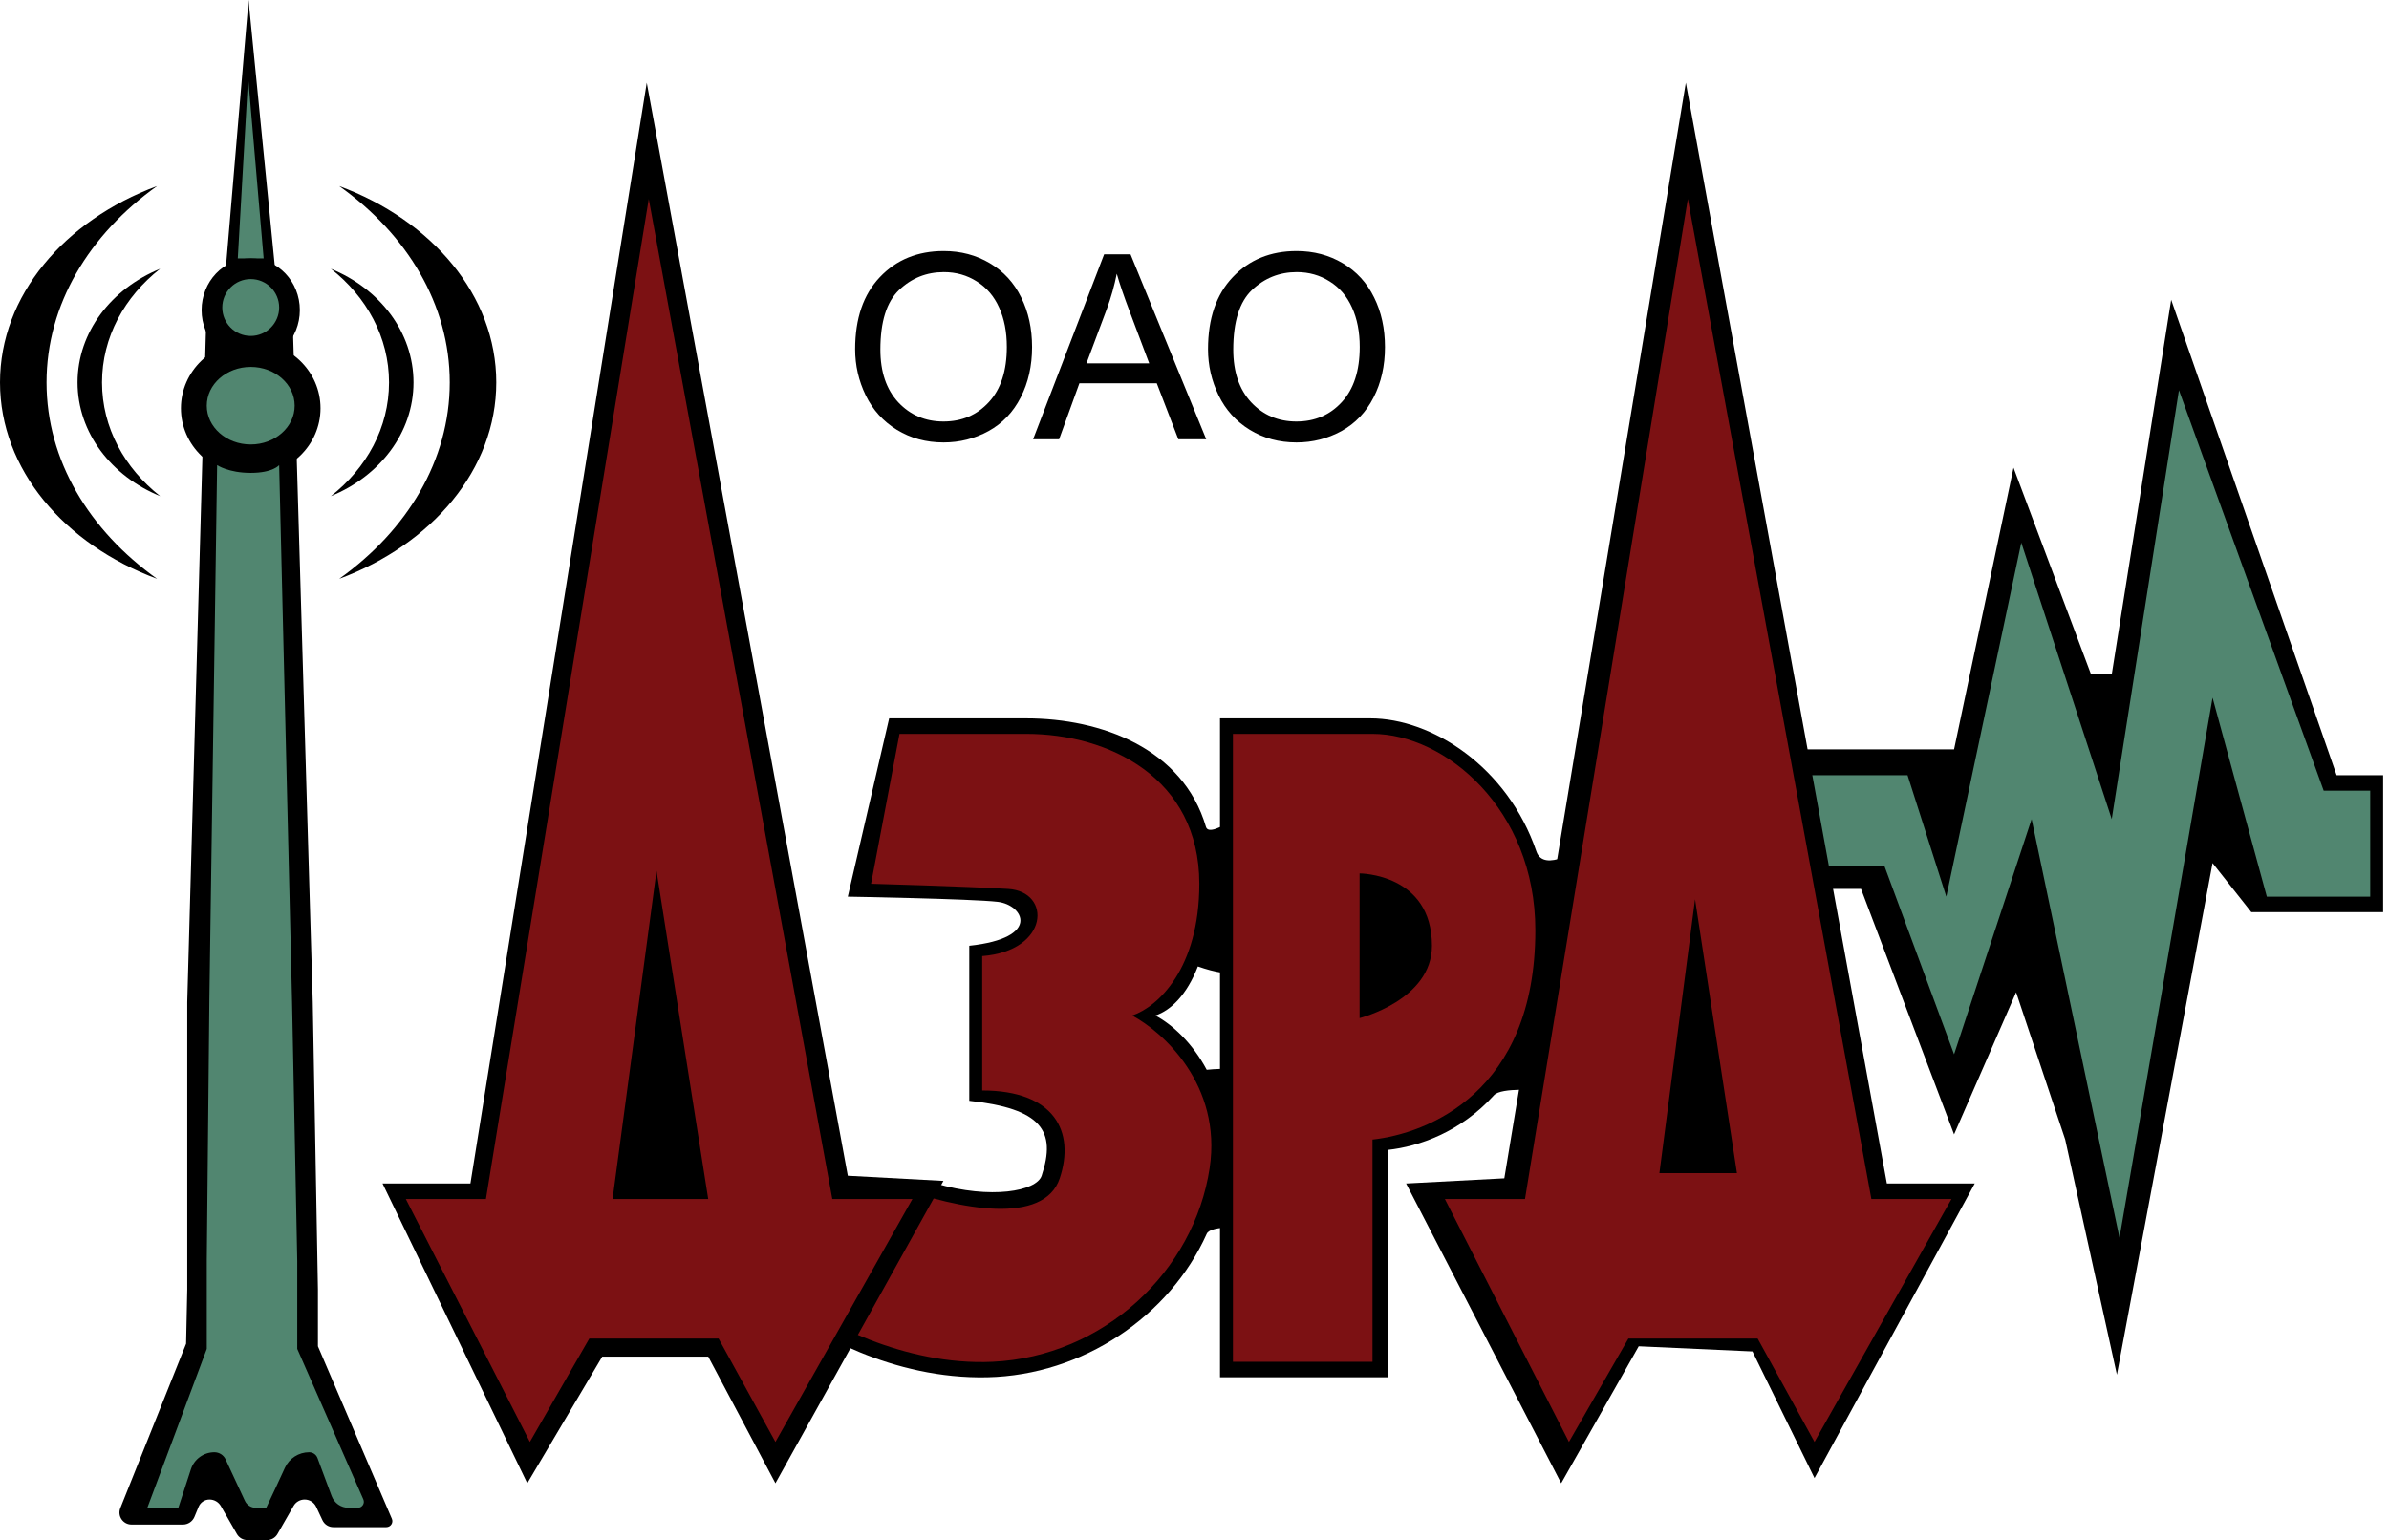 <svg width="397" height="256" viewBox="0 0 397 256" fill="none" xmlns="http://www.w3.org/2000/svg">
<path d="M165.798 149.906C161.503 149.4 140.886 149.047 140.886 149.047L147.758 119.409H170.523C183.004 119.409 196.585 124.417 200.407 137.449C201.087 139.771 209.181 133.154 209.181 133.154C209.181 133.154 222.067 168.805 199.063 160.644C197.223 165.379 194.569 167.949 192 168.805C194.753 170.258 198.123 173.307 200.533 177.825C225.073 175.248 222.926 206.174 222.926 206.174C222.926 206.174 201.862 202.134 200.533 205.093C194.381 218.782 179.974 228.586 164.08 228.939C148.26 229.291 135.079 221.477 129.718 217.342L140.886 199.302L155.49 196.725C164.672 199.395 172.241 198.013 173.1 195.436C175.579 188 173.1 184.268 161.073 182.98V157.208C173.1 155.919 170.094 150.411 165.798 149.906Z" fill="black"/>
<path d="M167.517 147.759C160.215 147.329 144.752 146.9 144.752 146.9L149.477 121.987H170.524C184.269 121.987 199.302 129.289 199.302 146.9C199.302 160.988 192.43 167.374 188.135 168.806C193.289 171.526 203.082 180.403 201.02 194.148C198.443 211.329 183.41 225.504 164.94 226.363C150.164 227.05 136.448 219.49 131.437 215.624L139.168 199.517L142.604 200.591C144.609 201.593 146.153 196.194 148.747 197.155C159.49 201.131 173.507 203.668 176.108 195.866C178.685 188.134 175.249 181.262 163.222 181.262V158.926C174.39 158.067 174.819 148.188 167.517 147.759Z" fill="#7C1113"/>
<path d="M78.174 196.725L107.479 13.745L140.886 195.436L156.778 196.295L128.859 246.55L117.691 225.504H100.08L87.624 246.55L63.57 196.725H78.174Z" fill="black"/>
<path fill-rule="evenodd" clip-rule="evenodd" d="M107.812 33.074L80.752 199.302H67.436L88.054 239.678L97.933 222.497H119.41L128.859 239.678L151.624 199.302H138.309L107.812 33.074ZM109.101 144.752L101.799 199.302H117.691L109.101 144.752Z" fill="#7C1113"/>
<path d="M202.738 228.939V119.409H227.717C237.977 119.409 250.538 127.495 255.317 141.531C256.571 145.214 262.873 140.886 262.873 140.886L256 181.262C256 181.262 249.494 180.69 248.268 182.051C242.712 188.216 235.711 190.591 230.658 191.141V228.939H202.738Z" fill="black"/>
<path d="M204.886 226.363V121.987H228.08C240.107 121.987 255.141 134.443 255.141 154.631C255.141 181.692 237.101 188.421 228.08 189.423V226.363H204.886Z" fill="#7C1113"/>
<path d="M237.959 157.208C237.959 166.228 225.933 169.235 225.933 169.235V145.181C225.933 145.181 237.959 145.181 237.959 157.208Z" fill="black"/>
<path d="M315.705 124.564H287.785L289.503 147.759H309.262L324.725 188.564L335.033 164.94L343.195 189.423L351.785 228.51L367.678 143.463L374.121 151.624H396.027V128.859H388.295L360.805 49.826L350.926 112.108H347.49L334.604 77.745L324.725 124.564H315.705Z" fill="black"/>
<path d="M316.993 128.859H293.369L295.946 143.892H313.128L324.725 175.248L337.611 136.161L352.215 205.745L367.678 115.973L376.698 149.047H393.879V131.436H386.148L362.094 64.859L350.926 136.161L335.893 90.201L323.436 149.047L316.993 128.859Z" fill="#518670"/>
<path d="M249.986 195.866L280.15 13.745L313.557 196.725H328.161L301.53 245.691L291.221 224.644L272.322 223.785L259.436 246.55L233.664 196.725L249.986 195.866Z" fill="black"/>
<path fill-rule="evenodd" clip-rule="evenodd" d="M280.483 33.074L253.423 199.302H240.107L260.725 239.678L270.604 222.497H292.081L301.53 239.678L324.295 199.302H310.98L280.483 33.074ZM281.679 149.477L275.758 195.007H288.644L281.679 149.477Z" fill="#7C1113"/>
<ellipse cx="41.665" cy="67.865" rx="11.597" ry="11.168" fill="black"/>
<path d="M34.362 49.826H48.537L51.973 166.565L52.832 214.336V223.785L65.121 252.459C65.404 253.118 64.92 253.853 64.202 253.853H55.394C54.617 253.853 53.911 253.403 53.582 252.699L52.544 250.478C52.196 249.732 51.447 249.256 50.624 249.256V249.256C49.865 249.256 49.163 249.662 48.785 250.321L46.107 254.995C45.75 255.617 45.088 256 44.371 256H41.105C40.389 256 39.727 255.617 39.37 254.995L36.709 250.352C36.32 249.674 35.599 249.256 34.817 249.256V249.256C34.022 249.256 33.306 249.735 33.003 250.47L32.314 252.141C31.994 252.917 31.238 253.423 30.398 253.423H21.854C20.439 253.423 19.471 251.994 19.997 250.68L30.926 223.356L31.118 214.336V207.893V166.565L34.362 49.826Z" fill="black"/>
<ellipse cx="41.664" cy="67.436" rx="7.302" ry="6.443" fill="#518670"/>
<path d="M36.081 77.315C36.081 77.315 37.967 78.604 41.665 78.604C45.362 78.604 46.389 77.315 46.389 77.315L48.537 166.658L49.396 209.611V224.215L60.378 249.229C60.668 249.89 60.184 250.631 59.462 250.631H57.924C56.67 250.631 55.549 249.852 55.112 248.677L52.761 242.359C52.546 241.78 51.993 241.396 51.375 241.396V241.396C49.645 241.396 48.073 242.402 47.348 243.973L45.96 246.98L44.242 250.631H42.511C41.733 250.631 41.025 250.18 40.697 249.474L37.493 242.584C37.155 241.86 36.428 241.396 35.629 241.396V241.396C33.849 241.396 32.272 242.541 31.721 244.234L29.638 250.631H24.483L34.363 224.215V209.611L34.792 166.228L36.081 77.315Z" fill="#518670"/>
<path d="M36.94 51.544L41.301 0L46.389 51.544H36.94Z" fill="black"/>
<path d="M39.517 42.953L41.235 12.886L43.812 42.953H39.517Z" fill="#518670"/>
<ellipse cx="41.664" cy="51.544" rx="8.161" ry="8.591" fill="black"/>
<circle cx="41.664" cy="51.114" r="4.725" fill="#518670"/>
<path fill-rule="evenodd" clip-rule="evenodd" d="M56.37 96.214C67.647 88.179 74.738 76.531 74.738 63.57C74.738 50.609 67.646 38.96 56.368 30.925C71.783 36.646 82.47 49.112 82.47 63.57C82.47 78.027 71.784 90.493 56.37 96.214Z" fill="black"/>
<path fill-rule="evenodd" clip-rule="evenodd" d="M54.98 82.472C60.915 77.82 64.647 71.076 64.647 63.572C64.647 56.068 60.915 49.324 54.98 44.672C63.093 47.984 68.716 55.202 68.716 63.572C68.716 71.942 63.093 79.16 54.98 82.472Z" fill="black"/>
<path fill-rule="evenodd" clip-rule="evenodd" d="M26.622 44.671C20.687 49.322 16.955 56.067 16.955 63.571C16.955 71.075 20.687 77.819 26.622 82.471C18.51 79.158 12.886 71.941 12.886 63.571C12.886 55.2 18.51 47.983 26.622 44.671Z" fill="black"/>
<path fill-rule="evenodd" clip-rule="evenodd" d="M26.099 30.927C14.823 38.961 7.732 50.609 7.732 63.57C7.732 76.531 14.824 88.18 26.102 96.215C10.687 90.494 6.28268e-05 78.028 6.40907e-05 63.57C6.53546e-05 49.113 10.686 36.648 26.099 30.927Z" fill="black"/>
<path d="M142.104 58.045C142.104 52.942 143.474 48.95 146.214 46.069C148.955 43.175 152.492 41.728 156.827 41.728C159.665 41.728 162.224 42.406 164.503 43.762C166.782 45.119 168.516 47.013 169.704 49.446C170.907 51.865 171.508 54.612 171.508 57.689C171.508 60.807 170.879 63.596 169.62 66.057C168.362 68.518 166.579 70.384 164.272 71.657C161.965 72.915 159.476 73.544 156.806 73.544C153.911 73.544 151.325 72.845 149.046 71.447C146.767 70.049 145.04 68.14 143.865 65.721C142.691 63.303 142.104 60.744 142.104 58.045ZM146.298 58.108C146.298 61.813 147.291 64.736 149.276 66.875C151.276 69 153.779 70.063 156.785 70.063C159.847 70.063 162.364 68.986 164.335 66.833C166.321 64.68 167.313 61.624 167.313 57.668C167.313 55.165 166.887 52.984 166.034 51.124C165.195 49.25 163.958 47.803 162.322 46.783C160.7 45.748 158.875 45.23 156.848 45.23C153.967 45.23 151.485 46.223 149.402 48.209C147.333 50.18 146.298 53.48 146.298 58.108ZM171.677 73.02L183.485 42.273H187.869L200.453 73.02H195.817L192.231 63.708H179.374L175.998 73.02H171.677ZM180.549 60.394H190.973L187.764 51.879C186.785 49.292 186.058 47.167 185.583 45.503C185.191 47.475 184.639 49.432 183.926 51.376L180.549 60.394ZM200.748 58.045C200.748 52.942 202.118 48.95 204.859 46.069C207.599 43.175 211.136 41.728 215.471 41.728C218.309 41.728 220.868 42.406 223.147 43.762C225.426 45.119 227.16 47.013 228.349 49.446C229.551 51.865 230.152 54.612 230.152 57.689C230.152 60.807 229.523 63.596 228.265 66.057C227.006 68.518 225.223 70.384 222.916 71.657C220.609 72.915 218.121 73.544 215.45 73.544C212.556 73.544 209.969 72.845 207.69 71.447C205.411 70.049 203.684 68.14 202.51 65.721C201.335 63.303 200.748 60.744 200.748 58.045ZM204.942 58.108C204.942 61.813 205.935 64.736 207.921 66.875C209.92 69 212.423 70.063 215.429 70.063C218.491 70.063 221.008 68.986 222.979 66.833C224.965 64.68 225.958 61.624 225.958 57.668C225.958 55.165 225.531 52.984 224.678 51.124C223.839 49.25 222.602 47.803 220.966 46.783C219.344 45.748 217.519 45.23 215.492 45.23C212.612 45.23 210.13 46.223 208.046 48.209C205.977 50.18 204.942 53.48 204.942 58.108Z" fill="black"/>
</svg>
